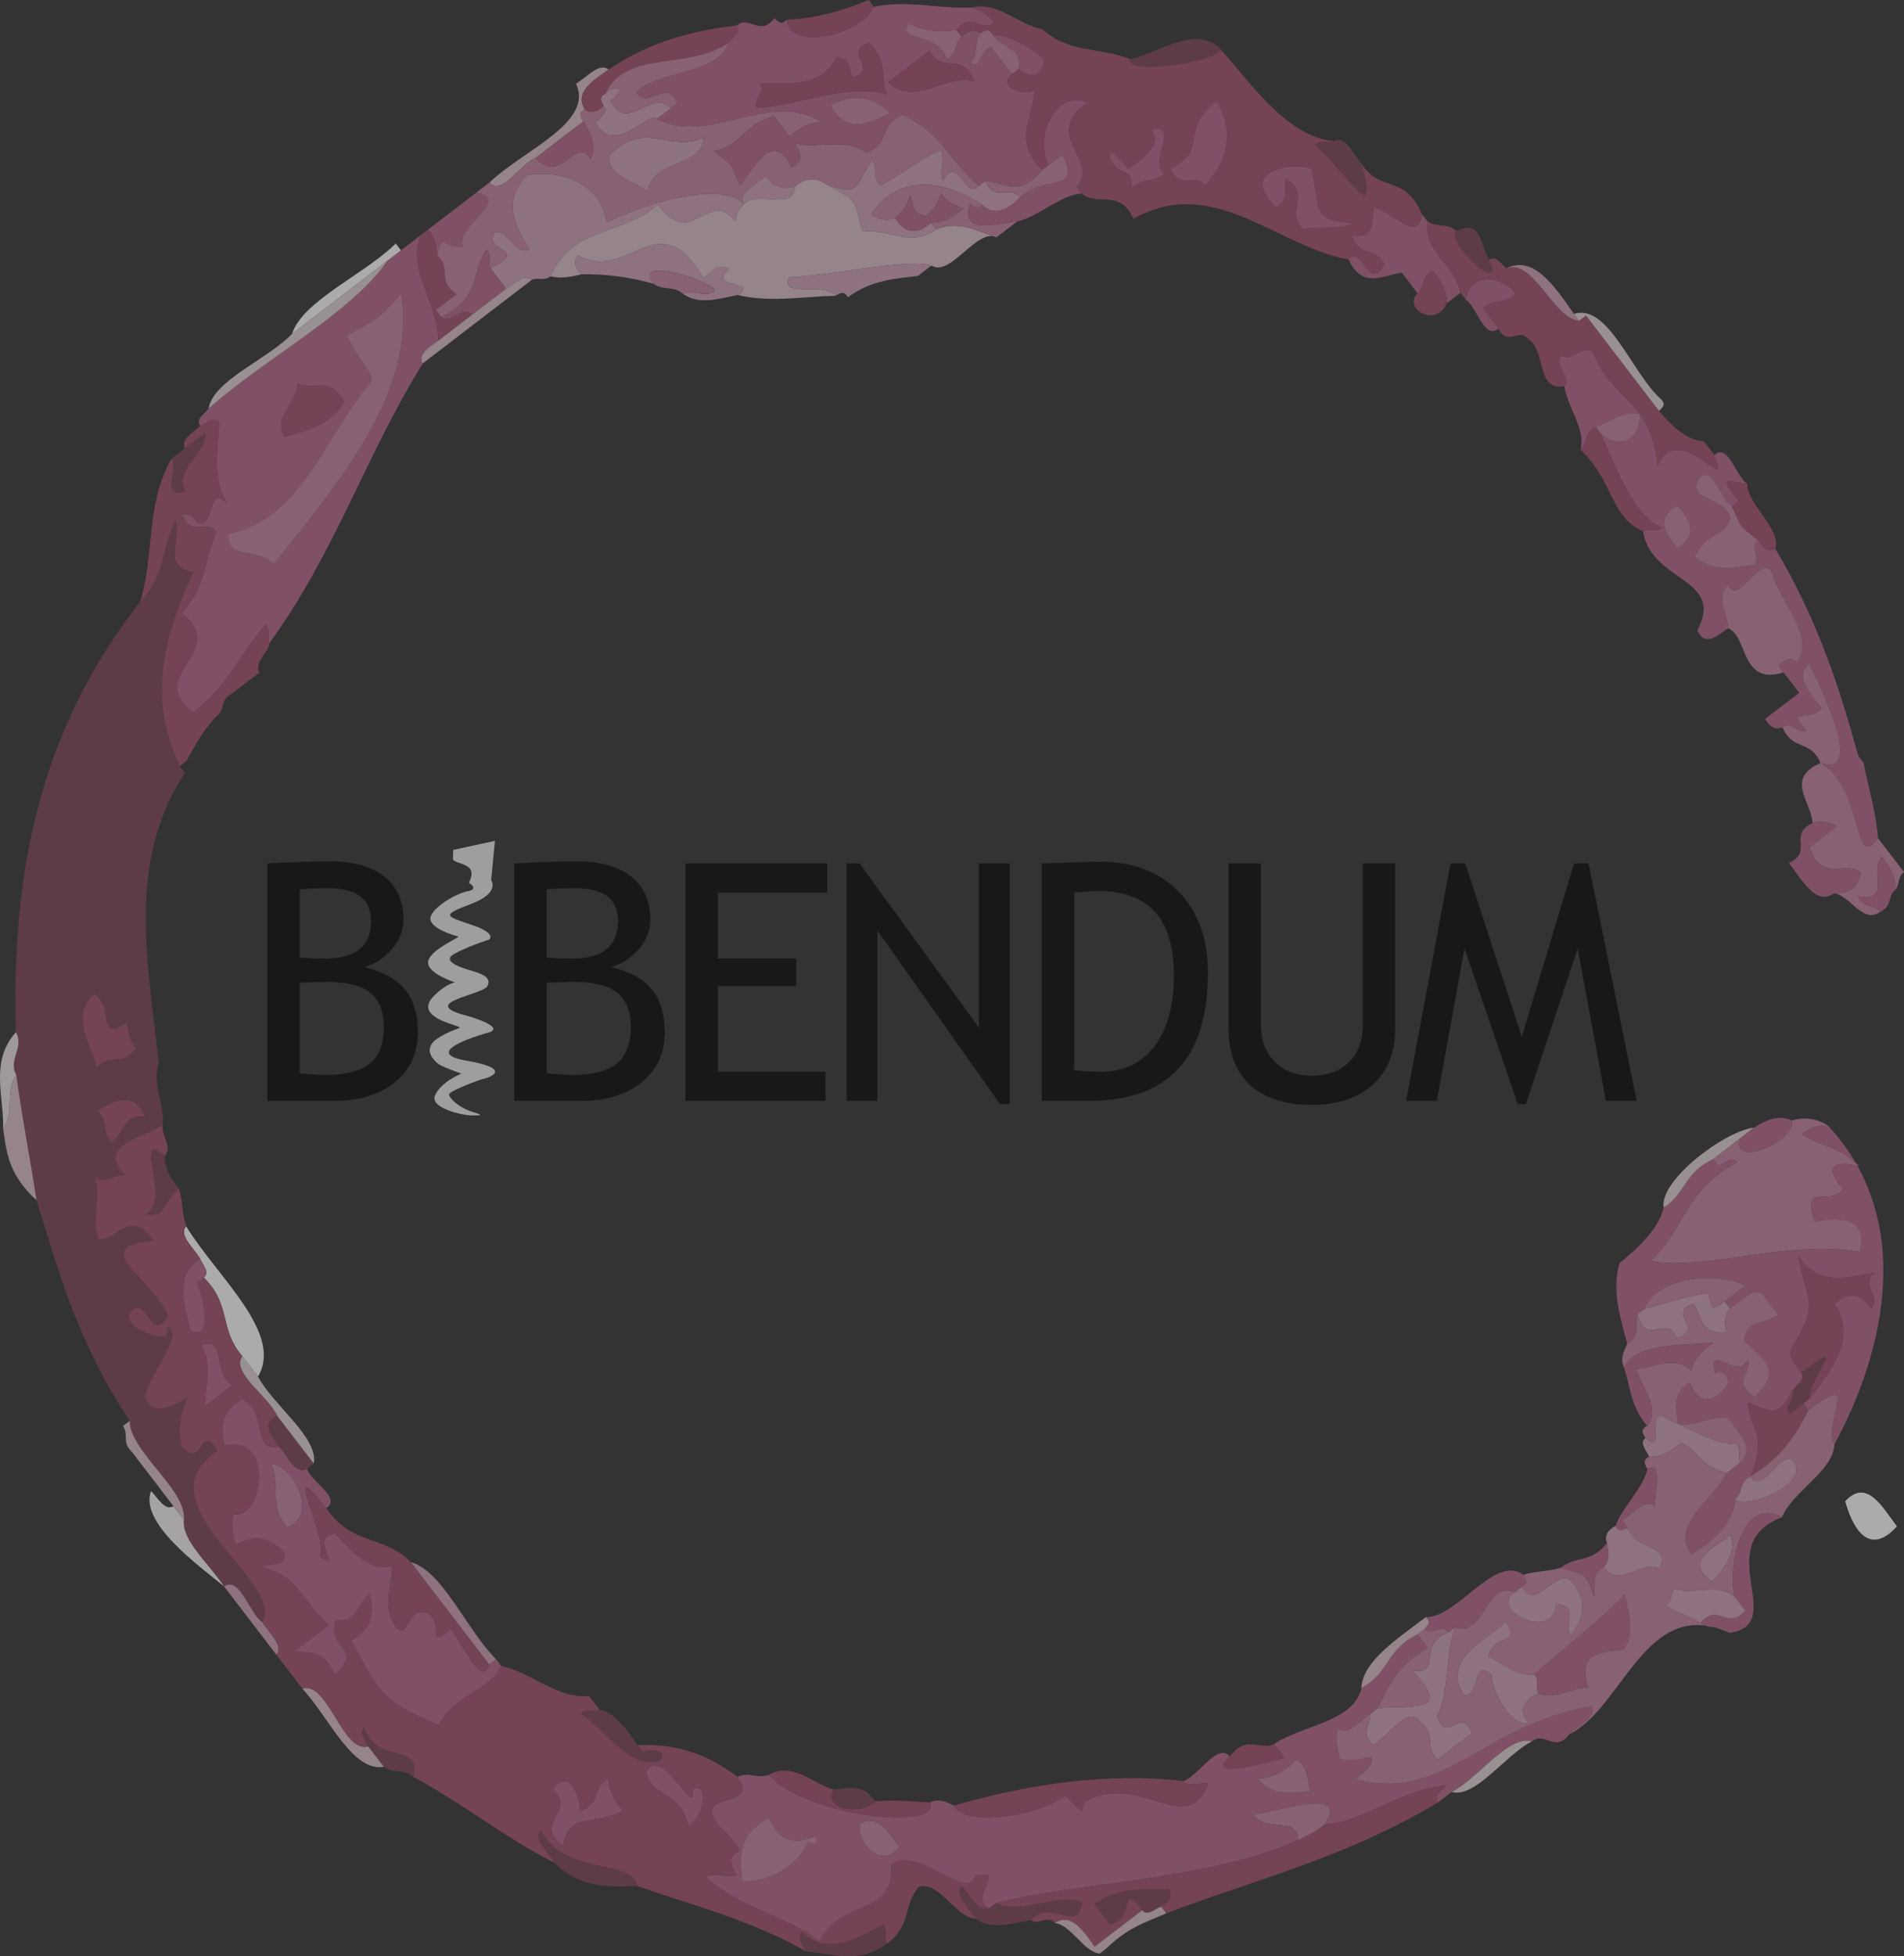 <?xml version="1.0" encoding="UTF-8"?><svg id="Livello_2" xmlns="http://www.w3.org/2000/svg" viewBox="0 0 1055.72 1084.21"><rect x="0" y="0" width="1055.72" height="1084.21" fill="#333333" stroke="none"/><defs><style>.cls-1{fill:#9c9e9f;}.cls-2{fill:#1a171b;}.cls-3{opacity:.6;}.cls-4{fill:#f2eeee;}.cls-4,.cls-5,.cls-6,.cls-7,.cls-8,.cls-9,.cls-10,.cls-11,.cls-12,.cls-13{fill-rule:evenodd;}.cls-5{fill:#7c4355;}.cls-6{fill:#decfd2;}.cls-7{fill:#cd9db2;}.cls-8{fill:#d7bbc4;}.cls-9{fill:#b46588;}.cls-10{fill:#a14e6e;}.cls-11{fill:#c2819e;}.cls-12{fill:#e9dee1;}.cls-13{fill:#fbfbfb;}</style></defs><g id="Livello_1-2"><g><path class="cls-2" d="M166.2,544.62h0v50.21c6.16,.6,10.9,.9,14.19,.9,11.27,0,19.48-2.11,24.66-6.33,5.17-4.22,7.77-10.95,7.77-20.17,0-8.57-2.47-14.88-7.41-18.96-4.95-4.06-13.19-6.1-24.75-6.1l-14.45,.45Zm0-51.74h0v37.81c3.76,.37,8.45,.55,14.01,.55,17.01,0,25.52-6.93,25.52-20.76,0-12.15-7.82-18.23-23.45-18.23-5.99,0-11.35,.21-16.07,.62m19.58,117.22h-37.55v-131.59c15.99-.77,27.53-1.17,34.59-1.17,13,0,23.05,2.79,30.19,8.39,7.12,5.6,10.68,13.62,10.68,24.03,0,6.1-2.26,11.68-6.82,16.71-4.55,5.03-9.58,8.18-15.09,9.43,10.41,2.51,18.01,6.67,22.77,12.47,4.77,5.8,7.14,13.71,7.14,23.71,0,11.57-4.24,20.79-12.71,27.67-8.47,6.9-19.54,10.33-33.19,10.33"/><path class="cls-2" d="M303.12,544.62h0v50.21c6.16,.6,10.9,.9,14.18,.9,11.27,0,19.48-2.11,24.67-6.33,5.17-4.22,7.77-10.95,7.77-20.17,0-8.57-2.47-14.88-7.41-18.96-4.95-4.06-13.19-6.1-24.75-6.1l-14.46,.45Zm0-51.74h0v37.81c3.76,.37,8.44,.55,14.01,.55,17.01,0,25.51-6.93,25.51-20.76,0-12.15-7.82-18.23-23.45-18.23-5.99,0-11.34,.21-16.07,.62m19.57,117.22h-37.55v-131.59c15.99-.77,27.53-1.17,34.59-1.17,13,0,23.06,2.79,30.19,8.39,7.12,5.6,10.68,13.62,10.68,24.03,0,6.1-2.26,11.68-6.82,16.71-4.55,5.03-9.58,8.18-15.1,9.43,10.41,2.51,18.01,6.67,22.77,12.47,4.77,5.8,7.14,13.71,7.14,23.71,0,11.57-4.23,20.79-12.7,27.67-8.48,6.9-19.54,10.33-33.2,10.33"/><polygon class="cls-2" points="398.04 494.67 398.04 531.24 441.51 531.24 441.51 546.51 398.04 546.51 398.04 593.94 457.68 593.94 457.68 610.11 380.06 610.11 380.06 478.51 458.66 478.51 458.66 494.67 398.04 494.67"/><polygon class="cls-2" points="554.48 611.9 486.49 515.69 486.49 610.1 469.41 610.1 469.41 478.51 476.6 478.51 542.8 569.5 542.8 478.51 559.88 478.51 559.88 611.9 554.48 611.9"/><path class="cls-2" d="M595.59,494.67h0v98.37c4,.6,8.96,.9,14.9,.9,12.57,0,22.46-4.72,29.64-14.15,7.17-9.44,10.78-22.53,10.78-39.31,0-31.14-13.99-46.72-41.95-46.72-1.68,0-6.15,.31-13.38,.9m8.52,115.43h-26.5v-131.59c16.89-.6,27.7-.9,32.44-.9,18.37,0,32.93,5.59,43.65,16.75,10.71,11.17,16.07,26.04,16.07,44.6,0,47.43-21.88,71.14-65.66,71.14"/><path class="cls-2" d="M681.23,478.51h17.98v90.09c0,8.03,2.55,14.64,7.63,19.81,5.08,5.19,11.84,7.76,20.22,7.76,8.85,0,15.83-2.51,20.92-7.54,5.09-5.04,7.64-11.85,7.64-20.47v-89.66h17.96v91.54c0,13.28-4.15,23.67-12.45,31.12-8.3,7.45-19.61,11.19-33.9,11.19s-26.09-3.66-34.05-10.97c-7.96-7.3-11.96-17.8-11.96-31.43v-91.46Z"/><polygon class="cls-2" points="890.42 610.1 874.79 525.58 846.05 611.9 841.55 611.9 812.01 525.58 796.74 610.1 779.67 610.1 804.27 478.51 812.46 478.51 843.8 574.53 872.73 478.51 880.81 478.51 907.49 610.1 890.42 610.1"/><path class="cls-1" d="M274.42,466.01l-2.08,21.78s5.27,6.98-11.12,13.17c-16.36,6.2-14.66,6.62,.08,11.52,14.74,4.89,9.84,8.24,9.84,8.24,0,0-12.93,4.13-19.79,8.26-6.84,4.12,6.12,7.76,10.33,9.06,4.19,1.33,11.29,3.22,8.64,8.37-2.68,5.15-40.34,9.39-10.31,16.82,21.84,6.8,10.73,9.03,10.73,9.03,0,0-39.78,10.79-12.06,15.57,27.71,4.78,10.82,9.89,9.62,10-1.19,.11-19.55,6.79-19.31,8.79,.22,1.98,5.25,7.26,13.25,9.66,7.95,2.37,1.82,1.84-1.42,1.87-3.24,.02-23.12-3.8-19.51-11.36,3.62-7.54,14.52-11.78,14.52-11.78,0,0-9.7-3.36-12.34-5.12-2.63-1.75-10.31-8.79-.03-14.97,10.27-6.19,14.91-4.62,8.19-6.83-6.74-2.24-21.06-6.89-10.37-16.84,6.2-6.08,10.99-6.82,10.99-6.82,0,0-16.8-5.29-14.74-12.13,2.09-6.8,18.45-12.99,16.39-13.38-2.07-.38-15.09-4.27-15.3-9.73-.18-5.46,13.87-14.02,20.65-15.25,6.77-1.23,.69-4.68,.69-4.68,0,0,3.41-5.78-.14-8.61-3.57-2.82-9.19-2.56-8.67-5.19l.17-4.44,23.11-5.03Z"/></g><g class="cls-3"><path class="cls-7" d="M334.76,58.6c-1.54-2.47-2.86-4.9,.89-6.68,5.77-5.75,12.6-2.9,2.89,3.78,8.8,19.01,23.63-7.58,33.36,4.42-2.51,1.94-5.04,3.86-7.56,5.8-4.79-4.93-22.45,20.98-34.23,2.25,2.28-3.09,7.37-5.81,4.67-9.56Z"/><path class="cls-5" d="M95.03,254.24c2.52-1.92,5.04-3.86,7.55-5.79,3.79-2.89,7.56-5.78,11.34-8.67,1.04,11.44-18.15,20.21-11.09,32.46-14.41,5.16-3.38-13.4-7.8-18Z"/><path class="cls-10" d="M165.02,212.6c8.57,3.77,18.71-4.51,25.81,10.2-7.01,11.93-18.82,15.56-33.12,19.38-7.07-11.13,7.45-19.39,7.31-29.58Z"/><path class="cls-7" d="M337.9,86.16c19.7-20.58,34.03-.7,52.24-10.05-1,17.27-27.52,11.48-31.09,29.82-8.56-6.04-22.87-9.13-21.15-19.77Z"/><path class="cls-11" d="M493.74,62.69c-12.08,5.83-24.25,12.22-33.34-4.42,12.19-6.7,23.3-5.23,33.34,4.42Z"/><path class="cls-10" d="M52.38,550.65c7.65,6.66,5.07,11.98,7.79,18,2.9,3.59,6.87-.62,10.46-2.02,.32,4.57,.76,9.16,4.88,14.22-8.27,11.3-13.85,2.18-21.75,10.69-4.25-14.12-14.9-29.12-1.38-40.89Z"/><path class="cls-10" d="M53.99,615.35c9.76-5.43,19.57-11.13,26.68,3.52-12.61-1.56-9.81,6.86-18.88,14.47-5.66-6.41-1.48-11.51-7.79-17.99Z"/><path class="cls-9" d="M111.46,745.14c15.05-4.13,5.87,16.14,17.36,22.65-5.02,3.87-10.06,7.73-15.1,11.57-.39-11.36,4.69-21.99-2.27-34.22Z"/><path class="cls-11" d="M159.15,846.48c-10.71-12.74-3.12-23.03-8.93-35.12,11.62-.42,27.25,28.27,8.93,35.12Z"/><path class="cls-11" d="M929.93,279.97c8.65,9.06,11.07,17.31,.25,23.79-8.64-9.06-11.06-17.3-.25-23.79Z"/><path class="cls-9" d="M306.23,991.54c10.57-13.5,15.88,7.36,15.33,12.21,13.08-5.04,5.71-12.82,16-18.23-.36,5.59,2.48,11.65,7.79,17.99-18.74,9.29-29.51,.2-33.12,19.38-17.78-12.53,8.47-19.23-6.01-31.35Z"/><path class="cls-11" d="M498.8,1023.84c-11.05,12.67-23.71-2.88-22.03-13.1,8.7-5.77,15.39,3.29,22.03,13.1Z"/><path class="cls-11" d="M911.63,725.55c7.09-18.34,41.16-21.08,56.01-12.96-3.78,2.92-7.54,5.81-11.32,8.7-9.54,7.56-6.75,.72-9.57-4.67-11.55,1.8-23.35,5.44-35.13,8.92Z"/><path class="cls-7" d="M907.85,728.45c1.28-.97,2.53-1.94,3.78-2.9,11.78-3.48,23.58-7.12,35.13-8.92,2.82,5.39,.02,12.23,9.57,4.67,.95,1.24,1.91,2.5,2.9,3.77-3.63,4.03-2.66,8.69-1.79,13.34-13.11,1.06-12.81-4.83-18.24-15.99-15.78,4.7,6.49,14.43-9.31,19.12-6.09-13.81-16.54,5.38-22.03-13.1Z"/><path class="cls-10" d="M681.97,973.42c9.56-12.45,16.21-2.98,24.68-6.9,1.92,2.51,3.85,5.02,5.76,7.54-8.22,2.69-46.11,12.81-30.44-.64Z"/><path class="cls-5" d="M633.35,1058.64c-.98-1.26-1.94-2.53-2.9-3.79-8.37-9.03-2.52,10.14-15.11,11.57-2.89-3.79-5.78-7.55-8.68-11.33,14.9-9.86,28.19-7.71,41.81-8.04,1.41,3.56,.19,6.81-4.67,9.54-3.57,1.41-7.54,5.61-10.44,2.03Z"/><path class="cls-11" d="M697.3,985.63c6.81-.16,13.97-2.75,21.77-10.68,7.66,6.66,5.09,11.98,7.81,18.02-10.21,.1-20.84,3.57-29.58-7.34Z"/><path class="cls-7" d="M763.51,946.91c9.31-1.74,18.03,.65,27.6-3.13,5.06-5.01-3.52-11.79-7.79-18.01,16.54,2.49,1.91-14.13,19.75-21.15,1.27-.96,2.52-1.93,3.77-2.88-5.81,16.19-2.7,33.59-9.94,49.57,4.69,15.81,14.45-6.48,19.11,9.32-6.27,4.83-12.58,9.66-18.88,14.49-8.51-7.93,.62-13.49-10.67-21.8-6.87-7.98-17.25,10.69-25.57,13.61-6.81-6.57-.65-11.41-1.13-17.13,1.28-.98,2.52-1.93,3.76-2.89Z"/><path class="cls-5" d="M998.6,760.83c29.07-22.17,3.61,2.97,4.88,14.21-1.24,.98-2.48,1.94-3.77,2.91-2.5,1.91-5.01,3.84-7.54,5.77-3.78-5.04,3.97-8.52,1.78-13.34,2.29-3.09,7.38-5.82,4.66-9.56Z"/><path class="cls-11" d="M734.7,1010.95c-1.29,.97-2.53,1.94-3.81,2.9-3.78,2.88-7.55,5.78-11.32,8.67,2.35-17.49-16.47-5.76-24.92-16.87,10.69-.73,54.36-16.28,40.05,5.29Z"/><path class="cls-7" d="M949.34,876.49c-16.14-11.2,.29-18.06,10.2-25.81,3.12,9.47-2.36,17.79-10.2,25.81Z"/><path class="cls-13" d="M103.19,679.56c17.39,28.32,54.15,59.22,39.87,83.34-2.9-3.77-5.81-7.54-8.7-11.32-13.2-15.34-5.69-27.93-21.36-43.57,3.57-2.94-.62-6.86-2.03-10.45-3.68-6.14-12.01-12.92-7.78-18Z"/><path class="cls-8" d="M271.43,101.11c18.66-17.89,58.03-33.04,47.97-54.73,6.17-3.69,12.94-12.04,18.02-7.8-9.81,6.61-18.88,13.33-13.1,22.03-3.76,1.75-2.44,4.2-.88,6.66-8.81,6.75-17.63,13.5-26.46,20.25-8.3,2.92-18.69,21.56-25.55,13.59Z"/><path class="cls-10" d="M324.32,60.62c-5.78-8.7,3.29-15.41,13.1-22.03,24.84-16.74,48.12-21.6,71.12-24.53,2.72,3.76-2.37,6.48-4.66,9.58-21.35,15.45-56.94,3.57-68.23,28.28-3.75,1.78-2.43,4.21-.89,6.68-3.92,3.98-7.35,4.31-10.44,2.02Z"/><path class="cls-11" d="M335.65,51.92c11.29-24.72,46.88-12.84,68.23-28.28-4.76,17.47-35.75,14.63-51.1,27.16,6.47,10.81,16.93-8.25,22.9,6.43-1.27,.98-2.52,1.93-3.78,2.89-9.73-12-24.56,14.6-33.36-4.42,9.71-6.67,2.89-9.53-2.89-3.78Z"/><path class="cls-9" d="M222.32,138.73c3.79-2.89,7.56-5.79,11.34-8.67-9.04,18.02,10.32,39.82,9.17,58.91-5.61,3.78-11.18,7.56-8.43,12.45-31.78,51.23-48.38,104.47-85.04,155.04-1.61-3.6,.92-6.66-2-10.44-14.37,16.19-20.12,33.54-40.43,48.94-27.36-21.72,21.1-33.41-6.27-55.13,13.99-13.99,12.05-30.08,19.52-44.94-5.8-7.46-13.98,3.09-19.13-9.32,3.77-2.71,6.48,2.38,9.58,4.66,9.79-1.76,3.94-20.98,15.1-11.57-7.91-13.87-5.07-25.89-4.27-44.68-2.92-3.59-6.86,.61-10.44,2-2.72-3.74,2.37-6.46,4.66-9.55,30.85-27.59,79.35-52.85,99.09-81.91,2.53-1.94,5.03-3.85,7.54-5.79Zm.27,23.8c-12.92,14.27-13.08,14.38-30.23,23.13,5.7,13.92,14.27,19.58,13.59,25.56-26.5,31.13-38.46,76.22-79.1,84.56-1.98,14.7,16.25,7.47,24.93,16.88,38.54-48.07,78.77-95.91,70.81-150.13Zm-64.87,79.65c14.29-3.83,26.11-7.45,33.12-19.38-7.1-14.71-17.24-6.43-25.81-10.2,.14,10.19-14.37,18.45-7.31,29.58Z"/><path class="cls-9" d="M237.43,127.16c8.81-6.75,17.64-13.5,26.46-20.24,20.63,3.12-11.39,18.42-7.32,29.57-9.31,2.64-11.26-9.28-14.23,4.91-.33-4.57-.76-9.15-4.91-14.23Z"/><path class="cls-10" d="M242.83,188.97c1.15-19.09-18.21-40.88-9.17-58.91,1.27-.98,2.52-1.93,3.77-2.9,4.15,5.08,4.58,9.66,4.91,14.23,8.53,7.9-.6,13.5,10.69,21.77-3.77,2.89-7.56,5.79-11.33,8.68,.97,1.26,1.92,2.52,2.9,3.78,5.02,4.79,12.27-7.31,17.1-1.13-6.28,4.83-12.56,9.66-18.87,14.48Z"/><path class="cls-11" d="M263.89,106.91c2.5-1.94,5.04-3.87,7.54-5.8,6.86,7.97,17.25-10.66,25.55-13.59,14.38,15.81,21.76-13.19,30.47,.64,3.17-6.36,.85-13.46-4.02-20.89-1.56-2.46-2.87-4.91,.88-6.66,3.09,2.3,6.52,1.97,10.44-2.02,2.7,3.75-2.39,6.46-4.67,9.56,11.79,18.73,29.44-7.17,34.23-2.25,28.55,15.08,63.32-16.81,91.41,1.92-5.62-.36-11.65,2.47-18.02,7.8-2.89-3.79-5.78-7.56-8.67-11.34-18.6,6.24-18.12,16.94-33.11,19.36,11.55,9.61,8.2,5.24,14.45,18.89,6.53-6.96,18.03-32.34,28.46-9.8,7.49-3.53,4.88-8.41,1.76-13.34,13.13,3.52,27.63-3.63,40.04,5.29,13.65-6.12,6.11-15.03,19.76-21.13,21.99,10.42,24.24,23.2,42.3,39.53-7.92,8.43-11.1-18.81-20.01-2.66-2.49-5.98,2.1-11.02-1.15-17.12-5.61,1.55-18.2,10.92-33.1,19.39-5.74-5.29-1.41-9.25-4.91-14.23-9.78,15.94-7.35,20.37-25.56,13.59-5.17-3.56-10.77-3.99-17.1,1.12-5.91,1.91-11.47,1.11-16.25-5.54-5.74,4.9-15.78,9.22-12.21,15.36-12.09-12.2-50.02-2.32-76.04,10.29-4.01-23.47-26.72-29.05-44.04-26.19-12.31,11.95-8.95,25.97,1.38,40.9-7.41,4.78-12.11-11.01-19.13-9.32-7.8,11.34,20.54,8.59-2.66,20.01-1.61-3.6,.92-6.66-2.01-10.45-8.99,12.39-2.51,26.82-25.3,37.37-.98-1.26-1.93-2.52-2.9-3.78,3.77-2.88,7.56-5.79,11.33-8.68-11.3-8.27-2.17-13.87-10.69-21.77,2.97-14.18,4.92-2.27,14.23-4.91-4.08-11.15,27.94-26.45,7.32-29.57Zm95.16-.98c3.57-18.34,30.1-12.55,31.09-29.82-18.21,9.35-32.54-10.53-52.24,10.05-1.72,10.64,12.59,13.73,21.15,19.77Z"/><path class="cls-11" d="M151.78,312.66c-8.68-9.4-26.91-2.18-24.93-16.88,40.64-8.35,52.6-53.43,79.1-84.56,.69-5.98-7.89-11.64-13.59-25.56,17.15-8.75,17.31-8.87,30.23-23.13,7.96,54.22-32.27,102.06-70.81,150.13Z"/><path class="cls-10" d="M111.03,235.98c3.58-1.39,7.52-5.59,10.44-2-.81,18.8-3.64,30.81,4.27,44.68-11.16-9.41-5.3,9.81-15.1,11.57-3.1-2.27-5.81-7.37-9.58-4.66,5.15,12.41,13.33,1.86,19.13,9.32-7.48,14.86-5.53,30.95-19.52,44.94,27.37,21.72-21.09,33.41,6.27,55.13,20.31-15.41,26.05-32.75,40.43-48.94,2.92,3.78,.39,6.84,2,10.44-.55,5.59-8.6,10.17-5.52,16.24-5.05,3.87-10.1,7.72-15.12,11.58-6.92,3.6-3.77,8.55-8.43,12.45-7.88,8.01-12.14,16.5-16.87,24.91-1.28,.97-2.52,1.93-3.79,2.91-18.59-38.67-8.15-73.5,7.47-107.62-17.92-2.32-6.2-18.05-9.81-28.46-7.49,14.85-5.55,30.94-19.53,44.93,7.99-26.09,2.94-53.91,17.27-79.17,4.42,4.6-6.61,23.17,7.8,18-7.05-12.25,12.14-21.02,11.09-32.46-3.78,2.89-7.55,5.78-11.34,8.67-2.77-4.9,4.45-8.46,8.45-12.47Z"/><path class="cls-9" d="M371.89,60.11c1.26-.96,2.52-1.92,3.78-2.89-5.97-14.68-16.43,4.38-22.9-6.43,15.36-12.52,46.35-9.68,51.1-27.16,2.29-3.09,7.38-5.81,4.66-9.58,7.55-5.69,12.7,6.64,20.9-4.01,1.97,2.14,3.97,4.04,6.66,.88,2.01,17.83,41.29,8.49,48.48-7.15,18.61-3.87,36.04,1.26,54.25,.4,4.32,1.51,8.62,3.11,12.43,8.43-7.53,5.7-12.67-6.62-20.88,4.02-9.27,1.69-18.17,.51-26.68-3.52-6.52,10.42,17.12,4.58,21.14,19.76,6.93-3.61,3.76-8.56,8.45-12.45,3.91-3.98,7.35-4.33,10.44-2.01-3.94,5.12-.86,11.2-5.55,16.24,5.94,4.34,3.69-5.2,11.32-8.69,3.87,5.04,7.72,10.07,11.6,15.1-8.94,7.51,8.76,13.1,12.45,8.44,.1,14.71-12.61,27.75,4.26,44.68-12.21,15.52-21.28,6.98-31.35,6.04-1.27,.95-2.51,1.92-3.76,2.89-18.05-16.34-20.31-29.12-42.3-39.53-13.65,6.1-6.11,15.01-19.76,21.13-12.4-8.92-26.9-1.77-40.04-5.29,3.12,4.93,5.73,9.81-1.76,13.34-10.42-22.54-21.93,2.84-28.46,9.8-6.25-13.65-2.9-9.28-14.45-18.89,14.99-2.43,14.52-13.12,33.11-19.36,2.88,3.77,5.77,7.55,8.67,11.34,6.37-5.33,12.4-8.16,18.02-7.8-28.08-18.73-62.85,13.16-91.41-1.92,2.53-1.94,5.05-3.86,7.56-5.8Zm49.35-13.82c3.77,5.03-3.97,8.52-1.78,13.35,23.88-.82,49.37-13.9,72.27-7.41-3.88-9.56,1.1-17.95-9.82-28.44-15.8,4.7,6.46,14.44-9.32,19.13-2.65-6.52-.34-9.84-8.69-11.34-8.34,17.48-27.15,14.35-42.67,14.72Zm39.16,11.98c9.09,16.64,21.26,10.25,33.34,4.42-10.04-9.65-21.15-11.12-33.34-4.42Zm79.77-13.2c-6.76-17.2-17.6-3.57-24.9-16.88-7.55,5.79-15.09,11.57-22.65,17.37,13.96,14.2,32.37-5.21,47.56-.49Z"/><path class="cls-7" d="M457.97,102.07c18.21,6.79,15.78,2.36,25.56-13.59,3.5,4.98-.83,8.94,4.91,14.23,14.89-8.47,27.49-17.84,33.1-19.39,3.25,6.1-1.34,11.14,1.15,17.12,8.91-16.15,12.09,11.09,20.01,2.66,1.25-.97,2.5-1.94,3.76-2.89,5.14,12.41,13.33,1.85,19.13,9.31-7.8,7.66-14.9,9.98-20.89,4.03-25.33-16.38-48.26-15.09-61.81,5.38,4.25,2.08,8.48,4.22,13.34,1.77,5.62,8.77,12.31,9.66,20.02,2.67,.95,1.25,1.91,2.51,2.89,3.77-14.97,10.44-27.03-.98-40.91,1.36-5.04-19.76-2.49-16.42-20.27-26.44Z"/><path class="cls-7" d="M271.92,148.69c23.2-11.42-5.14-8.67,2.66-20.01,7.02-1.7,11.72,14.1,19.13,9.32-10.33-14.93-13.68-28.96-1.38-40.9,17.32-2.85,40.04,2.73,44.04,26.19,26.02-12.61,63.95-22.49,76.04-10.29-3.57-6.14,6.47-10.46,12.21-15.36,4.78,6.65,10.34,7.45,16.25,5.54-1.63,17.95-28.48-5.47-33.11,19.37-14.96-18.53-24.45,16.36-42.93-9.08-20.94,17.47-47.39,11.93-59.54,39.64-3.78,2.92-6.86,.38-10.46,2-4.01-3.96-9.32,2.1-14.21,4.9-2.89-3.77-5.81-7.54-8.69-11.33Z"/><path class="cls-5" d="M77.75,333.4c13.98-13.98,12.04-30.08,19.53-44.93,3.61,10.41-8.11,26.13,9.81,28.46-15.62,34.12-26.06,68.95-7.47,107.62,.97,1.25,1.92,2.51,2.9,3.77-32.85,49.95-20.25,105.92-14.54,160.98-3.9,10.8,3.35,23.07,2.25,34.23-13.83,8.41-36.67,11.37-20.66,27.83-5.52-.92-12.06,5.66-17.11,1.11,4.75,11.95-2.61,22.27,2.25,34.24,10.32,1.72,16.44-17.7,30.46,.64-37.22,4.59-1.58,19.38,8.06,41.79-8.94,16.15-12.12-11.09-20.01-2.66-9.47,8.86,25.85,21.3,19.13,9.32,11.73,1.78-11.21,27.77-11.98,39.13,6.48,10.87,15.34,3.71,23.79-.23-4.31,8.5-5.5,17.38-3.52,26.69,12.63,14.08,9.87-14.28,20.01,2.63-44.37,29.34,38.37,72.74,24.75,94.92-7.25-4.96-12.44-25.68-21.14-19.76-8.27-12.41-23.8-25.78-22.27-36.89,1.68-16.76-30.16-37.93-30.06-54.89-28.24-42.21-39.34-82.16-51.68-122.24-3.48-23.1-8.11-46.33-11.19-69.38-4.79-8.54,4.56-15.23-.25-23.78-2.23-82.89,10.49-163.78,68.94-238.62Zm-23.99,258.14c7.91-8.5,13.48,.61,21.75-10.69-4.13-5.07-4.56-9.65-4.88-14.22-3.58,1.4-7.55,5.61-10.46,2.02-2.72-6.02-.14-11.33-7.79-18-13.53,11.77-2.88,26.77,1.38,40.89Zm8.02,41.81c9.07-7.61,6.27-16.04,18.88-14.47-7.1-14.65-16.92-8.95-26.68-3.52,6.31,6.48,2.13,11.59,7.79,17.99Z"/><path class="cls-10" d="M484.58,3.77c-7.19,15.64-46.47,24.98-48.48,7.15,14.78-.57,30-4.41,45.58-10.92,.96,1.25,1.92,2.51,2.9,3.77Z"/><path class="cls-11" d="M533.28,20.41c-4.69,3.89-1.52,8.84-8.45,12.45-4.02-15.19-27.66-9.34-21.14-19.76,8.51,4.04,17.41,5.21,26.68,3.52,.97,1.26,1.94,2.53,2.9,3.79Z"/><path class="cls-8" d="M305.28,153.12c12.15-27.71,38.6-22.17,59.54-39.64,18.48,25.44,27.97-9.44,42.93,9.08,4.63-24.83,31.49-1.42,33.11-19.37,6.34-5.11,11.93-4.68,17.1-1.12,17.77,10.02,15.22,6.68,20.27,26.44,13.88-2.34,25.94,9.08,40.91-1.36,12.01-5.21,22.5,.75,33.34,4.41-10.55-5.65-25.59,22.46-36,15.6-11.95-4.28-54.97,5.55-78.91,6.52-5.66,11.77,19.74,2.32,25.79,10.21-18.15,.47-36.71,3.88-54.24-.4,12.68-7.89-17.97-3.56-4.91-14.22-4.01-3.93-9.11,.47-14.23,4.89-25-43.01-40.94,2.88-69.59-12.61-2.3,3.08-1.98,6.52,2.01,10.43-5.86,1.6-11.66,2.53-17.11,1.14Z"/><path class="cls-7" d="M463.36,163.88c-6.05-7.89-31.45,1.56-25.79-10.21,23.94-.96,66.97-10.8,78.91-6.52-2.51,1.92-5.02,3.86-7.54,5.79-12.66,1.55-25.16,2.03-38.9,11.81-1.77-3.75-4.22-2.44-6.68-.88Z"/><path class="cls-7" d="M378.66,162.83c5.99-2.47,11.05,2.1,17.12-1.14,5.61-4-46.97-21.4-33.35-4.41-13.1-3.73-26.42-5.5-40.04-5.31-3.98-3.91-4.31-7.35-2.01-10.43,28.66,15.48,44.6-30.4,69.59,12.61,5.11-4.43,10.22-8.83,14.23-4.89-13.06,10.66,17.59,6.33,4.91,14.22-10.45,1.95-21.14,5.82-30.46-.64Z"/><path class="cls-10" d="M492.61,45.56c7.56-5.8,15.1-11.58,22.65-17.37,7.3,13.31,18.14-.33,24.9,16.88-15.19-4.72-33.6,14.69-47.56,.49Z"/><path class="cls-10" d="M533.28,20.41c-.96-1.26-1.94-2.53-2.9-3.79,8.21-10.64,13.36,1.69,20.88-4.02-3.81-5.33-8.12-6.93-12.43-8.43,14.05-3.67,25.87,9.7,39.12,11.97,15.16,13.79,32.62,9.94,48.71,16.63-2.46,10.09,59.67-.4,48.47-7.16,17.24,18.35,36.94,49.69,64.31,52.63-3.63,1.63-6.69-.9-10.45,2.02,17.93,15.5,35.95,47.57,25.78,10.2,10.24,16.65,24.14,5.74,33.62,28.2-2.21,16.94-16.95-2.15-26.69-3.54-1.41,8.64,1.27,17.04-12.23,15.36,5.05,13.06,12.82,5.71,18.23,16-8.92,16.15-12.1-11.09-20.01-2.66-39.76-7.24-75.12-47.55-119.18-22.57-7.91-17.13-19.53-6.38-28.7-13.99-.98-1.25-1.93-2.52-2.92-3.77,13.17-14.51-20.06-29.43,6.21-46.71-17.67-7.68-29.98,19.25-21.53,34.49-1.28,.96-2.52,1.94-3.79,2.89-16.87-16.93-4.16-29.97-4.26-44.68-3.7,4.66-21.39-.93-12.45-8.44,1.26-.96,2.53-1.93,3.76-2.89,8.15,6.22,12.02,3.48,14.22-4.91-9.06-8.35-18.58-13.3-28.7-13.98-1.74-3.75-4.19-2.43-6.65-.88-3.09-2.31-6.53-1.97-10.44,2.01Zm217.06,103.41c-24.44-1.82-17.82-7.92-23.12-30.23-11.98-4.19-40.58,1.35-19.75,21.16,8.25-4.57,3.56-10.84,5.52-16.24,14.84,11.01-1.14,17.94,9.81,28.45,9.28-1.71,18,.67,27.54-3.14Zm-122.95-19.68c6.49-6.33,11.6-2.13,18.01-7.81-8.76-7.21,9.14-27.67-6.92-24.67,5.79,8.68-3.29,15.4-13.11,22.02-3.76-5.5-11.88-13.81-9.54-4.66,7.54,10.57,12.11,2.78,11.56,15.12Zm21.78-10.7c5.15,12.41,13.34,1.85,19.12,9.32,12.39-14.19,16.5-29.49,6.19-46.7-21.51,17.04-3.39,26.2-25.32,37.38Z"/><path class="cls-11" d="M543.72,18.4c2.46-1.55,4.91-2.87,6.65,.88,7.63,9.07,16.06,6.27,14.48,18.88-1.24,.96-2.5,1.93-3.76,2.89-3.87-5.03-7.72-10.07-11.6-15.1-7.63,3.49-5.38,13.03-11.32,8.69,4.69-5.04,1.61-11.12,5.55-16.24Z"/><path class="cls-11" d="M546.46,100.21c10.07,.94,19.13,9.49,31.35-6.04,1.27-.95,2.51-1.93,3.79-2.89,2.5-1.93,5.01-3.87,7.55-5.79,10.5,22.13-8.49,10.56-23.55,24.03-5.8-7.46-13.99,3.09-19.13-9.31Z"/><path class="cls-11" d="M362.43,157.29c-13.62-17,38.96,.41,33.35,4.41-6.07,3.23-11.13-1.33-17.12,1.14-5.04-4.7-11.11-1.6-16.23-5.54Z"/><path class="cls-9" d="M550.38,19.28c10.12,.67,19.64,5.62,28.7,13.98-2.21,8.39-6.08,11.13-14.22,4.91,1.59-12.61-6.85-9.81-14.48-18.88Z"/><path class="cls-5" d="M675.14,25.62c11.2,6.76-50.93,17.24-48.47,7.16,16.32-3.61,34.05-17.96,48.47-7.16Z"/><path class="cls-9" d="M722.8,126.96c-10.94-10.5,5.04-17.43-9.81-28.45-1.96,5.4,2.74,11.67-5.52,16.24-20.83-19.81,7.77-25.35,19.75-21.16,5.3,22.31-1.32,28.41,23.12,30.23-9.54,3.8-18.26,1.42-27.54,3.14Z"/><path class="cls-11" d="M496.23,120.7c-4.86,2.46-9.09,.32-13.34-1.77,13.55-20.46,36.48-21.75,61.81-5.38-2.69,3.15-4.69,1.25-6.67-.89-6.68,19.44,18.71,9.98,25.78,10.21-3.77,2.89-7.54,5.78-11.33,8.67-10.83-3.66-21.32-9.62-33.34-4.41-.98-1.26-1.94-2.52-2.89-3.77,5.61,.35,11.62-2.49,17.98-7.8-4.32-1.51-8.64-3.12-12.44-8.44-1.5,4.33-3.11,8.64-8.45,12.45-8.32-1.48-6.02-4.81-8.68-11.32-1.51,4.32-3.12,8.63-8.44,12.45Z"/><path class="cls-9" d="M496.23,120.7c5.32-3.82,6.93-8.12,8.44-12.45,2.66,6.52,.36,9.84,8.68,11.32,5.34-3.81,6.94-8.12,8.45-12.45,3.81,5.32,8.13,6.92,12.44,8.44-6.36,5.31-12.37,8.15-17.98,7.8-7.71,6.99-14.4,6.1-20.02-2.67Z"/><path class="cls-9" d="M563.81,122.88c-7.08-.23-32.47,9.23-25.78-10.21,1.99,2.13,3.98,4.04,6.67,.89,5.99,5.94,13.09,3.63,20.89-4.03,15.07-13.47,34.05-1.9,23.55-24.03-2.54,1.92-5.04,3.86-7.55,5.79-8.45-15.24,3.86-42.17,21.53-34.49-26.27,17.28,6.96,32.2-6.21,46.71,.99,1.25,1.94,2.52,2.92,3.77-11.39,.54-24.34,12.92-36.02,15.6Z"/><path class="cls-9" d="M615.83,89.03c-2.34-9.14,5.78-.84,9.54,4.66,9.82-6.62,18.9-13.34,13.11-22.02,16.06-3-1.84,17.46,6.92,24.67-6.41,5.67-11.52,1.48-18.01,7.81,.55-12.34-4.02-4.55-11.56-15.12Z"/><path class="cls-9" d="M674.49,56.07c10.3,17.21,6.2,32.51-6.19,46.7-5.79-7.47-13.98,3.09-19.12-9.32,21.92-11.18,3.81-20.34,25.32-37.38Z"/><path class="cls-12" d="M1.74,625.4c.46-18.05-7.44-37.2,7.08-53.37,4.81,8.55-4.55,15.24,.25,23.78-6.81,9.28-.49,20.31-7.32,29.59Z"/><path class="cls-5" d="M99.15,658.67c-9.08,7.62-6.27,16.03-18.88,14.46,15.74-6.64-7.39-48.05,11.1-32.47-.36,5.62,2.46,11.65,7.79,18.02Z"/><path class="cls-10" d="M91.37,640.65c-18.49-15.58,4.64,25.83-11.1,32.47,12.61,1.57,9.8-6.84,18.88-14.46,2.32,7.08,1.7,13.8,4.04,20.89-4.23,5.08,4.1,11.87,7.78,18-12.87,8.43-10.14,21.48-5.29,40.02,12.73,5.79,6.89-19.14,3.53-26.68,1.26-.97,2.51-1.94,3.79-2.89,15.67,15.64,8.15,28.22,21.36,43.57-6.37,9.32,14.76,22.32,19.38,33.12-9.4,4.37-3.06,10.89,1.14,17.1-15.41,3.09-6.32-18.55-20.27-26.44-13.24,7.28-11.83,16.52-10.19,25.79,28.28-6.99,21.43,41.35,5.12,38.02-1.38,5.47-.46,11.26,1.15,17.11,11.88-7.33,18.79-3.22,26.69,3.53,2.37,8.84-6.47,5.82-11.33,8.7,20.28,5.49,20.84,18.46,36.48,31.96-6.29,4.82-12.59,9.65-18.89,14.48,7.74,1.3,16.01-1.41,22.02,13.09,16.8-14.96-5.11-14.01,.65-30.45,12.62,1.56,9.81-6.86,18.88-14.46,1.62,9.25,3.02,18.48-10.2,25.77,17.31,34.4,20.59,34.23,48.07,47.1,9.95-17.95,28.73-19.31,34.88-32.68,16.53,3.37,31.48,18.5,48.69,16.62,.99,1.24,1.94,2.5,2.9,3.77,.96,1.26,1.93,2.5,2.9,3.77-3.61,1.62-6.68-.9-10.48,2.02,14.58,9.75,27.51,31.61,44.07,26.21,4.27-5.4-4.78-6.93-9.57-4.69-.96-1.24-1.94-2.5-2.89-3.78,19.38-1.16,37.92,4.08,55.37,17.54,8.82,12-4.95,11.39-12.21,15.35-7.97,6.86,10.67,17.24,13.59,25.56-7.51,3.52-4.88,8.4-1.78,13.32-5.97,2.47-11.03-2.1-17.13,1.13,20.25,17.99,42.56,20.39,63.18,35.53,11.25-24.01,41.94-13.09,39.54-42.28,15.2-11.27,42.31,20.86,46.7,6.17,18.34-4.64-4.47,12.37,7.77,18.01-6.01,2.76-10.37-7.05-15.33-12.19-4.23,5.08,4.1,11.84,7.77,17.99-11.2-.68-19.87-20.75-31.57-17.75-8.76,10.13-4.13,22.07-17.76,31.58-1.64-3.63,.88-6.67-2.02-10.47-15.84,8.58-31.69,17.08-44.68,4.28-3.59,2.91,.6,6.87,2.01,10.45-30.53-17.26-62.26-25.26-93.64-36.19-3.69-15.71-39.94-5.18-53.6-30.84-4.22,5.12,4.11,11.85,7.79,18.01-26.51-13.25-52.08-33.72-78.52-47.74,5.59-19.28-21.48-6.6-26.93-27.33-3.58,2.93,.63,6.89,2,10.45-14.15,4.4-22.31-36.38-36.48-32-4.81-6.27-9.65-12.57-14.48-18.86,4.25-5.1-4.11-11.87-7.79-18.02,13.62-22.19-69.12-65.59-24.75-94.92-10.14-16.9-7.39,11.45-20.01-2.63-1.98-9.32-.79-18.2,3.52-26.69-8.45,3.94-17.31,11.1-23.79,.23,.77-11.36,23.71-37.36,11.98-39.13,6.71,11.98-28.6-.46-19.13-9.32,7.89-8.43,11.07,18.8,20.01,2.66-9.63-22.41-45.27-37.2-8.06-41.79-14.02-18.34-20.13,1.08-30.46-.64-4.86-11.96,2.5-22.29-2.25-34.24,5.05,4.55,11.59-2.04,17.11-1.11-16-16.46,6.83-19.42,20.66-27.83-.92,5.54,5.67,12.07,1.13,17.11Zm267.09,340.84c2.25,15.78,17.98,8.79,23.17,30.21,8.74-3.86,11.52-24.98,2.64-20,1.73,17.79-16.82-24.42-25.81-10.21Zm-244.73-202.13c5.03-3.84,10.07-7.7,15.1-11.57-11.49-6.51-2.31-26.77-17.36-22.65,6.96,12.23,1.87,22.87,2.27,34.22Zm198.52,243.52c3.61-19.18,14.38-10.1,33.12-19.38-5.31-6.34-8.16-12.4-7.79-17.99-10.29,5.42-2.93,13.2-16,18.23,.55-4.86-4.76-25.71-15.33-12.21,14.48,12.12-11.77,18.82,6.01,31.35Z"/><path class="cls-9" d="M277.93,923.34c-6.15,13.37-24.93,14.73-34.88,32.68-27.47-12.87-30.76-12.7-48.07-47.1,13.22-7.29,11.82-16.52,10.2-25.77-9.07,7.59-6.26,16.02-18.88,14.46-5.76,16.44,16.16,15.49-.65,30.45-6.01-14.5-14.28-11.79-22.02-13.09,6.3-4.83,12.6-9.66,18.89-14.48-15.64-13.5-16.2-26.47-36.48-31.96,4.86-2.88,13.7,.15,11.33-8.7-7.89-6.75-14.8-10.86-26.69-3.53-1.6-5.85-2.53-11.65-1.15-17.11,16.31,3.33,23.16-45.01-5.12-38.02-1.64-9.27-3.05-18.51,10.19-25.79,13.95,7.89,4.86,29.53,20.27,26.44,4.89,5.74,9.23,15.8,15.34,12.21,2.15,7.07,19.37,16.14,10.68,21.79-26.42-33.47,1.64,16.88-3.53,26.68,13.9,9.78-6.86-11.4,8.44-12.45,9.95,10.24,19.8,21.32,31.59,17.76,.16,11.33-6.03,21.82,2.27,34.22,7.12,7.13,5.89-13.21,17.98-7.79,8.73,6.41-1.48,20.22,12.47,8.44,8.72,12.81,17.23,32.09,21.14,19.8,1.25-.99,2.52-1.94,3.77-2.93,.96,1.28,1.93,2.55,2.9,3.82Zm-127.72-111.98c5.81,12.09-1.78,22.38,8.93,35.12,18.31-6.85,2.69-35.54-8.93-35.12Z"/><path class="cls-9" d="M384.27,991.7c8.88-4.98,6.1,16.14-2.64,20-5.19-21.42-20.92-14.43-23.17-30.21,8.99-14.21,27.54,28,25.81,10.21Z"/><path class="cls-9" d="M408.93,984.8c6.09-3.23,11.14,1.33,17.13-1.16,22.03,23.48,95.8,31.16,89.6,15.26,4.85-2.43,9.11-.29,13.35,1.78,5.43,11.02,41.91,7.51,61.79-5.39,15.16,15.09,4.72,5.7,13.35,1.78,29.55-13.47,54.43,21.13,65.59-8.28,.6-1.62-13.07,1.82-13.37-1.76,8.32-2.95,18.71-21.58,25.58-13.6-15.67,13.45,22.22,3.33,30.44,.64-1.91-2.52-3.85-5.03-5.76-7.54,13.9-10,44.4-12.22,48.2-30.95,16.15-9.17,13.28-20.87,31.1-29.81,1.94,2.51,3.86,5.03,5.79,7.53-21.27,12.01-24.17,28.48-28.23,33.62-1.25,.96-2.48,1.91-3.76,2.89-6.21,4.27-13.02,12.85-18,7.8-1.4,5.45-.45,11.23,1.12,17.1,5.49,1.41,11.25,.46,17.14-1.11,2.78,4.89-4.47,8.45-8.44,12.46,49.03,13.19,70.91-30.49,130.92-40.35,2.75,6.03-7.07,10.38-12.22,15.35-8.2,10.64-13.35-1.69-20.9,4.02-13.1-3.68-29.9,20.7-44.44,28.05-2.53,1.92-5.06,3.86-7.55,5.79-2.73-3.76,2.37-6.48,4.65-9.57-26.6,3.09-48.6,21.27-67.34,21.63,14.31-21.57-29.36-6.02-40.05-5.29,8.46,11.1,27.27-.62,24.92,16.87,3.77-2.89,7.54-5.79,11.32-8.67-46.28,28-134.03,28.72-178.48,40.84-1.28,.95-2.53,1.93-3.81,2.88-12.24-5.64,10.57-22.65-7.77-18.01-4.39,14.7-31.5-17.43-46.7-6.17,2.4,29.19-28.29,18.26-39.54,42.28-20.62-15.14-42.93-17.54-63.18-35.53,6.1-3.23,11.16,1.34,17.13-1.13-3.1-4.92-5.73-9.8,1.78-13.32-2.93-8.32-21.56-18.7-13.59-25.56,7.26-3.96,21.03-3.35,12.21-15.35Zm67.84,25.94c-1.67,10.22,10.98,25.78,22.03,13.1-6.64-9.81-13.34-18.88-22.03-13.1Zm-24.67,6.9c-9.54,3.72-18.78,5.12-25.81-10.21-18.4,10.02-15.68,22.81-14.86,35.37,14.24,.05,29.4-6.88,36.88-22.27,1.59,2.1,6.34,1.95,3.78-2.9Zm274.79-24.68c-2.72-6.03-.15-11.36-7.81-18.02-7.8,7.93-14.96,10.52-21.77,10.68,8.74,10.91,19.37,7.44,29.58,7.34Z"/><path class="cls-5" d="M307.58,1032.45c-3.68-6.16-12.01-12.89-7.79-18.01,13.66,25.66,49.91,15.13,53.6,30.84-15.88,.47-31.81,1.14-45.82-12.83Z"/><path class="cls-5" d="M204.14,967.84c-1.38-3.56-5.58-7.52-2-10.45,5.45,20.72,32.52,8.05,26.93,27.33-5.03-4.69-11.11-1.62-16.23-5.55-2.88-3.78-5.8-7.56-8.7-11.33Z"/><path class="cls-9" d="M747.71,143.84c7.91-8.43,11.09,18.81,20.01,2.66-5.42-10.29-13.18-2.93-18.23-16,13.49,1.68,10.82-6.73,12.23-15.36,9.73,1.39,24.47,20.48,26.69,3.54,.95,1.26,1.91,2.52,2.88,3.77-.68,19.96,14.21,21.78,18.47,39.79-2.51,1.94-5.04,3.86-7.54,5.79,.35-5.61-2.47-11.65-7.8-18.01-6.9,3.6-3.75,8.55-8.44,12.46-2.9-3.78-5.8-7.56-8.67-11.33-10.34,1.15-21.63,9.48-29.6-7.31Z"/><path class="cls-10" d="M785.97,162.48c4.69-3.91,1.54-8.85,8.44-12.46,5.34,6.36,8.15,12.39,7.8,18.01-5.87,13.95-24.47,3.17-16.24-5.55Z"/><path class="cls-5" d="M825.76,143.98c9.61,20.55-24.47-8.99-18.24-15.99,13.84-6.46,12.65,6.3,18.24,15.99Z"/><path class="cls-10" d="M809.75,162.23c-4.26-18.01-19.15-19.83-18.47-39.79,5.11,3.95,11.2,.86,16.23,5.55-6.22,7,27.85,36.54,18.24,15.99,3.76-2.69,6.49,2.39,9.57,4.67,15.4-5.21,25.74,27.86,40.28,29.09,1.25-.96,2.5-1.92,3.78-2.89,13.5,17.63,27.01,35.26,40.5,52.88,7.82,9.37,15.95,16.38,24.92,16.88,1.94,2.51,3.86,5.03,5.79,7.56,10.46,25.6-19.86-21.37-31.34,6.02-4.7-38.31-24.07-34.18-35.87-62.45-4.83-6.2-12.1,5.92-17.11,1.12-6.2,4.85,5.91,12.11,1.11,17.14-15.78,3.03-9.54-18.98-20.24-26.45-4.9-5.68-11.9,4.42-16.25-5.54-2.88-3.77-5.78-7.56-8.66-11.33,6.41-5.67,11.49-1.48,17.99-7.8-8.4-11.52-25.78-10.65-27.56,3.13-.96-1.25-1.93-2.51-2.9-3.77Z"/><path class="cls-7" d="M835.32,148.65c14.54-7.3,25.98,8.85,37.39,25.32,.94,1.27,1.92,2.52,2.88,3.77-14.54-1.23-24.88-34.29-40.28-29.09Z"/><path class="cls-9" d="M867.38,214c4.8-5.03-7.31-12.29-1.11-17.14,5.01,4.8,12.29-7.32,17.11-1.12,11.79,28.27,31.16,24.14,35.87,62.45,11.47-27.39,41.8,19.58,31.34-6.02,7.7-6.93,11.97,12.07,18.25,15.99-9.69-1.03-17.37-5.83-4.67,9.56-1.25,.98-2.53,1.93-3.78,2.9-6.24-3.9-10.54-22.9-18.23-16-7.89,13.45,14.05,9.86,17.38,22.67-4.14,11.13-12.61,6.7-19.79,21.14,10.1,9.22,21.82,6.19,33.37,4.42,3.36-4.08-3.23-9.48,1.75-13.35,2.73,4.86,5.99,6.09,9.55,4.66,23.34,39.29,35.64,77.13,45.91,114.7,.98,1.25,1.93,2.51,2.9,3.77,2.82,13.95,7.07,28.08,8.04,41.79-13.65,20.2-7.87-28.28-31.82-41.56,23.88,7.63,2.39-37.13-6.28-55.12-7.83,6.87-.81,15.72,6.89,24.68-6.38,8.7-20.21-1.51-8.42,12.45-4.83,2.21-8.31-5.56-13.33-1.77-3.6,1.42-6.85,.2-9.6-4.66,6.3-4.82,12.61-9.64,18.91-14.48-2.88-3.78-5.81-7.55-8.69-11.33-.97-1.26-1.92-2.51-2.9-3.77,3.94-3.98,7.36-4.32,10.45-2.01,10.29-14.48-9.52-32.94-13.83-49.35-6.34-11.82-18.31,18.73-24.67,6.91-6.96,7.01,.18,15.87,.25,23.79-6.22,4.19-12.72,10.54-17.11,1.13,15.66-29.27-25.66-26.46-30.07-54.89,3.6-1.63,6.65,.91,10.42-2-16.19-6.36-26.48-36.05-33.83-52,5.82,6,20.93,8.41,21.79-10.69-7.51-3.17-16.35,3.85-24.68,6.9-6.91,3.61-3.76,8.56-8.43,12.46,3.15-10.9-7.24-23.57-8.95-35.12Zm62.8,89.76c10.82-6.48,8.41-14.72-.25-23.79-10.81,6.49-8.39,14.73,.25,23.79Z"/><path class="cls-10" d="M271.26,922.45c-3.91,12.29-12.41-6.99-21.14-19.8-13.95,11.79-3.75-2.03-12.47-8.44-12.1-5.42-10.86,14.91-17.98,7.79-8.3-12.4-2.1-22.89-2.27-34.22-11.79,3.56-21.63-7.52-31.59-17.76-15.31,1.06,5.46,22.24-8.44,12.45,5.17-9.8-22.88-60.15,3.53-26.68,14.19,20.99,32,14.75,46.95,29.97,14.48,18.9,28.93,37.77,43.41,56.68Z"/><path class="cls-10" d="M876.32,249.11c4.67-3.91,1.52-8.85,8.43-12.46,.96,1.27,1.94,2.52,2.88,3.79,7.34,15.95,17.64,45.63,33.83,52-3.77,2.92-6.82,.37-10.42,2-18.69-8.51-16.08-27.39-34.72-45.32Z"/><path class="cls-11" d="M887.64,240.43c-.95-1.27-1.92-2.52-2.88-3.79,8.33-3.06,17.17-10.08,24.68-6.9-.87,19.1-15.98,16.69-21.79,10.69Z"/><path class="cls-11" d="M974.86,299.5c-4.98,3.87,1.61,9.27-1.75,13.35-11.55,1.78-23.27,4.8-33.37-4.42,7.18-14.45,15.64-10.01,19.79-21.14-3.33-12.81-25.27-9.22-17.38-22.67,7.69-6.91,12,12.1,18.23,16,6.28,13.66,2.95,9.28,14.48,18.89Z"/><path class="cls-10" d="M974.86,299.5c-11.53-9.61-8.2-5.23-14.48-18.89,1.26-.96,2.53-1.92,3.78-2.9-12.69-15.39-5.01-10.59,4.67-9.56-.12,11.3,19.02,25.15,15.57,36-3.56,1.43-6.82,.2-9.55-4.66Z"/><path class="cls-11" d="M958.23,348.2c-.06-7.92-7.21-16.78-.25-23.79,6.36,11.81,18.33-18.73,24.67-6.91,4.31,16.4,24.12,34.86,13.83,49.35-3.09-2.31-6.51-1.97-10.45,2.01,.98,1.26,1.94,2.52,2.9,3.77-24.11,7.55-19.57-20.04-30.7-24.43Z"/><path class="cls-11" d="M988.3,403.1c5.01-3.79,8.5,3.97,13.33,1.77-11.79-13.96,2.04-3.75,8.42-12.45-7.7-8.96-14.73-17.81-6.89-24.68,8.67,18,30.16,62.75,6.28,55.12,23.95,13.28,18.17,61.75,31.82,41.56,4.81,6.3,9.65,12.59,14.46,18.89-3.78,2.89-2.13,6.5-4.64,9.56,.35-5.62-2.51-11.65-7.82-18.01-7.1,8.45,5.93,24.87-13.1,22.02,3.61,6.93,8.55,3.79,12.46,8.44-10,7.04-16.86-9.42-25.81-10.21,8.95,.1,12.89-2.91,15.13-11.56-9.24-7.22-21.23,6.41-28.7-13.99,5.04-3.85,10.07-7.7,15.12-11.56-4.27-2.08-8.51-4.22-13.36-1.77-.25-11.36-15.64-24.71,4.45-33.37-6.11-13.65-15.04-6.11-21.14-19.76Z"/><path class="cls-9" d="M1042.63,505.32c-3.91-4.65-8.85-1.51-12.46-8.44,19.03,2.84,6-13.58,13.1-22.02,5.31,6.37,8.17,12.4,7.82,18.01-4.69,3.91-1.54,8.84-8.45,12.45Z"/><path class="cls-9" d="M1016.82,495.11c-9.97,6.98-17.19-6.9-24.9-16.87,13.78-6.09-.7-15.93,13.08-22.02,4.86-2.45,9.09-.31,13.36,1.77-5.05,3.86-10.08,7.71-15.12,11.56,7.47,20.4,19.46,6.77,28.7,13.99-2.24,8.65-6.17,11.67-15.13,11.56Z"/><path class="cls-10" d="M426.06,983.64c13.44-7.56,24.25,4.76,36.24,8.2-6.6,11.09,15.8,14.43,22.9,6.44,10.31-.88,20.35,.07,30.46,.62,6.2,15.9-67.57,8.23-89.6-15.26Z"/><path class="cls-10" d="M529.02,1000.68c43.53-12.71,86.12-18.18,127.37-13.66,.3,3.58,13.97,.15,13.37,1.76-11.16,29.42-36.04-5.19-65.59,8.28-8.63,3.92,1.81,13.31-13.35-1.78-19.88,12.9-56.36,16.41-61.79,5.39Z"/><path class="cls-10" d="M734.7,1010.95c18.74-.36,40.74-18.54,67.34-21.63-2.29,3.09-7.38,5.81-4.65,9.57-51.6,30.86-100.65,42.35-150.7,61.51-.95-1.27-1.94-2.54-2.9-3.8,4.86-2.74,6.08-5.98,4.67-9.54-13.62,.33-26.9-1.82-41.81,8.04,2.9,3.78,5.79,7.54,8.68,11.33,12.59-1.43,6.74-20.61,15.11-11.57,.97,1.26,1.92,2.53,2.9,3.79-8.82,6.74-17.64,13.5-26.45,20.23-6.64-9.78-13.34-18.85-22.03-13.09-3.87-4.94-9.25,1.62-13.34-1.76,11.57-12.37,26.11,8.34,28.44-9.8-15.1-5.46-32.67,7.54-47.56,.48,44.44-12.13,132.2-12.85,178.48-40.84,1.28-.96,2.52-1.94,3.81-2.9Z"/><path class="cls-11" d="M448.32,1020.54c-7.49,15.39-22.65,22.32-36.88,22.27-.83-12.56-3.54-25.35,14.86-35.37,7.02,15.33,16.27,13.92,25.81,10.21,2.56,4.85-2.19,5-3.78,2.9Z"/><path class="cls-11" d="M949.82,642.35c5.04-3.84,10.05-7.71,15.1-11.57-5.52,16.69,31.03,2.12,28.47-9.81,7.05-2.04,13.71-1.17,20,2.65-4.58,.33-9.15,.76-14.22,4.91,10.36,7.05,21.69,6.91,31.6,17.76-26.3-6-8.92,13.12-8.46,12.46-7.77,10.75-23.48-4.83-16,18.24,15.15-3.23,29.74-1.69,24.92,16.9-39.48-7.24-85.75,10.66-116.06,4.96,19.3-17.78,17.99-38.33,47.99-54.73-2.92-3.6-6.88,.63-10.45,2.03-.98-1.27-1.94-2.52-2.89-3.8Z"/><path class="cls-9" d="M949.82,642.35c.95,1.28,1.91,2.53,2.89,3.8,3.57-1.41,7.53-5.63,10.45-2.03-30,16.4-28.69,36.94-47.99,54.73,30.3,5.7,76.58-12.2,116.06-4.96,4.82-18.59-9.78-20.12-24.92-16.9-7.48-23.07,8.22-7.49,16-18.24-.46,.66-17.84-18.47,8.46-12.46-9.91-10.85-21.24-10.71-31.6-17.76,5.07-4.14,9.64-4.57,14.22-4.91,48.34,51.68,32.29,124.19,3.7,176.99-6.98-11.6,16.2-42.35-14.45-18.89-.98-1.27-1.92-2.51-2.92-3.77,1.29-.97,2.53-1.94,3.77-2.91,12.4-16.46,26.08-32.75,13.76-52.48,7.7-6.98,14.38-6.11,20.01,2.67,6.81-5.89-6.95-14.51,2.66-20.02-15.03,2.38-30.54,8.58-42.92-9.08,5.09,25.97,11.86,26.14-3.28,50.46-2.92,4.66,1.26,8.82,4.89,14.24,2.72,3.74-2.37,6.47-4.66,9.56-8.25,16.45-12.13,11.49-24.7,6.91,.61,16.35,11.34,15.87,1.4,40.9-6.92,3.62-3.77,8.57-8.44,12.46-1.16,11.17-8.62,21.49-24.44,30.7-11.75-17.38,12.57-30,19.51-44.91,2.53-1.94,5.06-3.85,7.58-5.79,7.83-6.88,.81-15.72-6.93-24.68-8.78-1.9-18.81,5.32-27.57,3.15-.95-8.05-3.52-16.31,6.44-22.91,5.25,11.54,11.92,12.43,20.02,2.65,4.01-4.58-1.97-10.42-5.81-7.55-4.62-18.35,12.38,4.46,18.02-7.8,2.9,7.19-9.44,12.34,4.01,20.91,14.16-14.57,7.43-19.02-6.03-31.35,1.76-12.58,9.16-7.69,18.87-14.45-2.87-3.79-5.76-7.56-8.65-11.33-5.11-4.24-11.88,4.1-18.02,7.79-.99-1.27-1.94-2.53-2.9-3.77,3.78-2.89,7.54-5.78,11.32-8.7-14.86-8.12-48.93-5.39-56.01,12.96-1.24,.95-2.5,1.93-3.78,2.9-1.97,5.38,2.75,11.68-5.54,16.25-4.27-15.29-8.63-30.57-4.27-44.71,12.03-9.73,21.75-19.74,24.44-30.69,12.8-8.5,10.88-18.93,27.33-26.94Z"/><path class="cls-10" d="M970.64,818.2c9.94-25.03-.79-24.55-1.4-40.9,12.57,4.59,16.45,9.54,24.7-6.91,2.2,4.82-5.55,8.3-1.78,13.34,2.53-1.93,5.04-3.86,7.54-5.77,1,1.26,1.94,2.5,2.92,3.77-6.51,12.71-13.92,25.33-31.99,36.48Z"/><path class="cls-11" d="M959.22,725.06c6.14-3.69,12.91-12.03,18.02-7.79,2.88,3.77,5.78,7.54,8.65,11.33-9.7,6.76-17.11,1.87-18.87,14.45,13.47,12.33,20.19,16.78,6.03,31.35-13.45-8.57-1.11-13.71-4.01-20.91-5.65,12.26-22.65-10.55-18.02,7.8,3.84-2.86,9.82,2.98,5.81,7.55-8.1,9.78-14.76,8.89-20.02-2.65-9.96,6.6-7.39,14.86-6.44,22.91,8.76,2.17,18.79-5.05,27.57-3.15,7.74,8.97,14.76,17.8,6.93,24.68-1.65-3.6,.88-6.66-2.01-10.43-8.98,.51-20.64-5.1-42.05-15.77-6.98,2.15,2.06,21.79-8.44,12.48-1.56-2.47-2.88-4.91,.9-6.66,7.48-9.21-2.54-20.72-6.05-31.37,10.34-1.24,21.42-7.97,30.47,.64,1.11-5.5,5.42-10.58,12.21-15.36-15.16,1.32-43.31,.07-49.35,13.84-2.43-4.85-.31-9.08,1.77-13.32,8.29-4.57,3.57-10.87,5.54-16.25,5.49,18.47,15.93-.71,22.03,13.1,15.8-4.7-6.47-14.43,9.31-19.12,5.43,11.16,5.13,17.05,18.24,15.99-.87-4.65-1.84-9.31,1.79-13.34Z"/><path class="cls-5" d="M447.04,1081.47c-1.4-3.58-5.6-7.54-2.01-10.45,13,12.8,28.84,4.3,44.68-4.28,2.9,3.79,.37,6.83,2.02,10.47-16.28,11.79-30.13,5.36-44.7,4.26Z"/><path class="cls-5" d="M541.06,1063.38c-3.67-6.15-12.01-12.91-7.77-17.99,4.96,5.14,9.32,14.95,15.33,12.19,1.28-.95,2.53-1.94,3.81-2.88,14.89,7.06,32.46-5.94,47.56-.48-2.33,18.14-16.87-2.57-28.44,9.8-10.44,1.96-21.15,5.84-30.47-.64Z"/><path class="cls-10" d="M998.6,760.83c-3.63-5.42-7.81-9.58-4.89-14.24,15.14-24.32,8.38-24.49,3.28-50.46,12.38,17.66,27.89,11.46,42.92,9.08-9.61,5.51,4.16,14.13-2.66,20.02-5.63-8.78-12.31-9.65-20.01-2.67,12.31,19.74-1.37,36.02-13.76,52.48-1.27-11.24,24.2-36.37-4.88-14.21Z"/><path class="cls-11" d="M913.49,814.04c-1.55-2.46-2.85-4.91,.88-6.68,5.61,.38,11.62-2.46,18-7.77,10.35,5.25,9.5,12.63,24.91,16.87-6.94,14.92-31.26,27.53-19.51,44.91,15.82-9.21,23.28-19.53,24.44-30.7,4.29,6.3,38.98-6.53,33.12-19.37-6.37-11.83-18.32,18.74-24.68,6.91,18.07-11.15,25.48-23.77,31.99-36.48,30.65-23.46,7.47,7.29,14.45,18.89-.62,14.62-23.46,26.29-29.07,40.26-23.8-12.76-30.04,30.99-26.19,44.04-10.24-8.2-22.55-.68-33.38-4.41-2.5,3.06-.85,6.67-4.65,9.56,6.26,4.1,12.9,5.25,19.13,9.32,5.14,3.94,11.22,.86,16.23,5.55-46.55-21.17-58.88,41.34-88.88,56.12,5.15-4.97,14.97-9.32,12.22-15.35-60.02,9.86-81.89,53.54-130.92,40.35,3.97-4,11.22-7.56,8.44-12.46-5.89,1.57-11.65,2.53-17.14,1.11-1.57-5.87-2.52-11.65-1.12-17.1,4.99,5.04,11.79-3.53,18-7.8,.49,5.72-5.68,10.56,1.13,17.13,8.32-2.91,18.7-21.58,25.57-13.61,11.3,8.31,2.16,13.87,10.67,21.8,6.3-4.83,12.61-9.65,18.88-14.49-4.66-15.8-14.42,6.49-19.11-9.32,7.24-15.99,4.13-33.38,9.94-49.57,16.41,6.01,16.84-26.39,33.11-19.39-15,9.41,21.17,28.31,22.89,6.43,13.5,1.89,4.01,8.7,7.82,18,6.8-9.27,10.66-18.95,.62-30.46-6.97-7.1-17.38,11.68-24.66,6.91-.98-1.25-1.92-2.51-2.9-3.78,3.76-1.76,2.44-4.2,.89-6.65,7.07-2.32,13.82-1.73,20.89-4.03,12.39,4.66,13.37,.93,18.25,15.99,1.98-5.39-2.75-11.68,5.56-16.23,8.52,12.35,20.94-4.39,30.46,.63,7.9-13.44-14.05-9.86-17.38-22.66-.96-1.26-1.93-2.5-2.88-3.77,6.21-4.27,13-12.87,18.01-7.8-.5-5.09,4.93-25.85-4.03-20.91Zm46.04,36.64c-9.91,7.75-26.34,14.61-10.2,25.81,7.84-8.02,13.32-16.34,10.2-25.81Zm-106.63,87.72c8.51,3.99,18.51-3.25,27.57-3.14-5.37-18.5,4.73-19.61,19.76-21.14,6.46-9.33,2.59-20.04,.65-30.47-7.8,9.28-35.96,31.64-50,44.29-9.23,1.32-17.38-5.53-25.8-10.21,4.62-13.87,19.05-5.45,9.32-19.12-4.15,7.71-37.39,19.65-22.44,41.17,9.84-1.79,3.98-21,15.14-11.58-1.11,5.88,10.34,30.24,20.24,26.42-5.69-6.4-3.03-11.7,5.54-16.21Z"/><path class="cls-11" d="M785.94,905.76c1.26-.98,2.51-1.94,3.79-2.9,4.08,3.37,9.46-3.18,13.33,1.76-17.83,7.02-3.21,23.64-19.75,21.15,4.26,6.22,12.85,13,7.79,18.01-9.56,3.78-18.29,1.39-27.6,3.13,4.06-5.14,6.96-21.61,28.23-33.62-1.94-2.5-3.85-5.02-5.79-7.53Z"/><path class="cls-7" d="M962.21,830.66c4.67-3.89,1.52-8.84,8.44-12.46,6.36,11.84,18.31-18.74,24.68-6.91,5.86,12.84-28.83,25.67-33.12,19.37Z"/><path class="cls-9" d="M961.81,884.92c-3.84-13.05,2.4-56.8,26.19-44.04-40.12,15.12,3.98,59.26-28.86,64.05-5.01-4.69-11.09-1.61-16.23-5.55,9.48-11.71,15.19,4.81,24.68-6.91-1.95-2.5-3.86-5.03-5.78-7.56Z"/><path class="cls-7" d="M942.92,899.38c-6.23-4.07-12.87-5.21-19.13-9.32,3.8-2.88,2.15-6.5,4.65-9.56,10.82,3.73,23.13-3.79,33.38,4.41,1.92,2.53,3.83,5.05,5.78,7.56-9.49,11.72-15.2-4.8-24.68,6.91Z"/><path class="cls-9" d="M865.51,868.78c8.83-6.91,16.13-2.02,25.55-13.6,.91,4.64,1.87,9.31-1.74,13.36-8.31,4.54-3.58,10.84-5.56,16.23-4.88-15.06-5.86-11.33-18.25-15.99Z"/><path class="cls-7" d="M839.95,882.35c1.25-.95,2.53-1.92,3.78-2.89,.98,1.27,1.93,2.53,2.9,3.78,7.28,4.78,17.69-14.01,24.66-6.91,10.04,11.51,6.18,21.18-.62,30.46-3.81-9.3,5.68-16.12-7.82-18-1.72,21.87-37.89,2.97-22.89-6.43Z"/><path class="cls-7" d="M850.89,927.92c2.9,3.78,.39,6.84,2.02,10.47-8.57,4.51-11.23,9.81-5.54,16.21-9.9,3.82-21.36-20.54-20.24-26.42-11.17-9.42-5.31,9.79-15.14,11.58-14.96-21.53,18.29-33.46,22.44-41.17,9.73,13.67-4.7,5.24-9.32,19.12,8.42,4.68,16.57,11.53,25.8,10.21Z"/><path class="cls-9" d="M850.89,927.92c14.03-12.65,42.19-35.01,50-44.29,1.94,10.43,5.82,21.14-.65,30.47-15.03,1.53-25.13,2.64-19.76,21.14-9.06-.1-19.06,7.13-27.57,3.14-1.63-3.62,.88-6.69-2.02-10.47Z"/><path class="cls-7" d="M891.06,855.17c-1.41-3.57-.19-6.79,4.66-9.54,1.78,3.74,4.21,2.42,6.68,.88,3.33,12.8,25.27,9.22,17.38,22.66-9.52-5.02-21.93,11.71-30.46-.63,3.61-4.05,2.65-8.72,1.74-13.36Z"/><path class="cls-13" d="M1023.12,831.94c11.84-12.56,20.05,2.4,28.69,13.99-16.13,17.73-25.05-.5-28.69-13.99Z"/><path class="cls-13" d="M161.9,185.03c5.97-18.43,40.46-33.09,57.53-50.07,.96,1.27,1.94,2.52,2.88,3.77-2.51,1.94-5.02,3.85-7.54,5.79-17.63,13.5-35.25,27-52.87,40.51Z"/><path class="cls-6" d="M115.69,226.43c2.28-15.54,32.86-27.32,46.21-41.4,17.63-13.5,35.24-27.01,52.87-40.51-19.74,29.06-68.24,54.32-99.09,81.91Z"/><path class="cls-9" d="M296.98,87.53c8.83-6.75,17.64-13.5,26.46-20.25,4.86,7.43,7.19,14.53,4.02,20.89-8.71-13.83-16.09,15.17-30.47-.64Z"/><path class="cls-9" d="M280.61,160.02c-6.3,4.83-12.6,9.65-18.91,14.47-4.82-6.18-12.07,5.92-17.1,1.13,22.8-10.55,16.31-24.99,25.3-37.37,2.93,3.78,.4,6.84,2.01,10.45,2.88,3.78,5.81,7.56,8.69,11.33Z"/><path class="cls-8" d="M261.7,174.49c6.31-4.82,12.61-9.64,18.91-14.47,4.89-2.8,10.21-8.86,14.21-4.9-18.87,14.48-37.78,28.94-56.65,43.4-1.26,.97-2.52,1.94-3.77,2.89-2.74-4.89,2.82-8.67,8.43-12.45,6.3-4.82,12.59-9.65,18.87-14.48Z"/><path class="cls-8" d="M20.25,665.19c-15.89-14.56-16.68-27.1-18.52-39.79,6.83-9.28,.51-20.31,7.32-29.59,3.08,23.05,7.71,46.28,11.19,69.38Z"/><path class="cls-5" d="M739.44,78.25c6.11-3.58,10.45,6.48,15.33,12.22,10.17,37.37-7.85,5.3-25.78-10.2,3.76-2.92,6.82-.39,10.45-2.02Z"/><path class="cls-9" d="M110.97,697.56c1.41,3.6,5.6,7.51,2.03,10.45-1.28,.95-2.53,1.92-3.79,2.89,3.37,7.54,9.21,32.47-3.53,26.68-4.86-18.54-7.58-31.59,5.29-40.02Z"/><path class="cls-9" d="M812.65,166.01c1.78-13.78,19.16-14.65,27.56-3.13-6.49,6.32-11.58,2.13-17.99,7.8,2.88,3.77,5.78,7.57,8.66,11.33-7.69,6.92-11.95-12.08-18.24-16Z"/><path class="cls-8" d="M73.06,804.53c-5.75-5.28-1.41-9.22-4.9-14.22,1.25-.95,2.5-1.93,3.77-2.88-.1,16.96,31.73,38.13,30.06,54.89-1.92-2.5-3.85-5.04-5.78-7.55-7.72-10.09-15.43-20.14-23.14-30.23Z"/><path class="cls-6" d="M919.88,227.73c-13.5-17.63-27.01-35.25-40.5-52.88-1.27,.98-2.53,1.93-3.78,2.89-.96-1.25-1.94-2.5-2.88-3.77,18.9-6.05,31.89,32.4,48.04,47.09,3.15,2.69,1.26,4.7-.87,6.67Z"/><path class="cls-5" d="M153.74,784.7c6.76,8.79,13.51,17.59,20.25,26.41-1.26,.97-2.5,1.94-3.77,2.9-6.11,3.59-10.45-6.47-15.34-12.21-4.2-6.21-10.54-12.72-1.14-17.1Z"/><path class="cls-6" d="M143.06,762.9c8.27,15.79,33.71,33.88,30.93,48.21-6.74-8.82-13.5-17.62-20.25-26.41-4.62-10.8-25.74-23.8-19.38-33.12,2.89,3.78,5.8,7.55,8.7,11.32Z"/><path class="cls-4" d="M124.26,879.2c-14.56-11.89-47.07-35.33-40.52-52.88,3.98,3.99,7.56,11.22,12.46,8.44,1.94,2.51,3.87,5.04,5.78,7.55-1.52,11.11,14,24.48,22.27,36.89Z"/><path class="cls-7" d="M153.18,916.97c-9.63-12.59-19.28-25.19-28.93-37.77,8.69-5.93,13.88,14.8,21.14,19.76,3.68,6.15,12.05,12.92,7.79,18.02Z"/><path class="cls-7" d="M227.85,865.76c17.48,4.75,31.18,37.96,47.18,53.75-1.25,1-2.52,1.94-3.77,2.93-14.48-18.91-28.94-37.79-43.41-56.68Z"/><path class="cls-8" d="M212.84,979.17c-17.38,3.04-30.34-27.24-45.18-43.33,14.16-4.37,22.33,36.4,36.48,32,2.9,3.78,5.82,7.56,8.7,11.33Z"/><path class="cls-5" d="M332.43,947.5c7.76,1.14,14.5,10.08,21.13,19.76,.95,1.27,1.93,2.54,2.89,3.78,4.79-2.24,13.83-.71,9.57,4.69-16.56,5.39-29.49-16.47-44.07-26.21,3.8-2.91,6.86-.4,10.48-2.02Z"/><path class="cls-5" d="M462.3,991.84c8.03-.93,16.31-3.5,22.9,6.44-7.1,7.99-29.5,4.65-22.9-6.44Z"/><path class="cls-6" d="M922.48,669.29c-2.7-15.18,34.37-42.82,49.99-44.29-2.52,1.94-5.02,3.85-7.56,5.79-5.05,3.86-10.05,7.72-15.1,11.57-16.46,8.01-14.53,18.44-27.33,26.94Z"/><path class="cls-9" d="M972.47,625c7.42-4.88,14.54-7.18,20.91-4.03,2.55,11.93-33.99,26.5-28.47,9.81,2.53-1.94,5.04-3.85,7.56-5.79Z"/><path class="cls-9" d="M913.26,790.26c-9.36-11.44-9.21-21.6-12.72-32.25,6.04-13.77,34.19-12.52,49.35-13.84-6.79,4.78-11.09,9.86-12.21,15.36-9.06-8.61-20.13-1.88-30.47-.64,3.51,10.65,13.53,22.16,6.05,31.37Z"/><path class="cls-7" d="M914.37,807.35c-1.41-3.56-5.6-7.52-2.01-10.43,10.5,9.32,1.46-10.33,8.44-12.48,21.42,10.67,33.07,16.28,42.05,15.77,2.89,3.77,.36,6.84,2.01,10.43-2.53,1.94-5.06,3.86-7.58,5.79-15.41-4.24-14.56-11.62-24.91-16.87-6.37,5.31-12.38,8.15-18,7.77Z"/><path class="cls-8" d="M754.85,935.57c.55-14.62,19.16-26.87,35.76-39.39,3.17,2.69,1.27,4.7-.87,6.68-1.27,.95-2.53,1.91-3.79,2.9-17.82,8.94-14.95,20.64-31.1,29.81Z"/><path class="cls-9" d="M790.6,896.18c16.86,.87,38.63-35.33,54.01-23.37,1.55,2.45,2.87,4.89-.89,6.65-1.24,.97-2.53,1.94-3.78,2.89-16.27-7-16.71,25.4-33.11,19.39-1.25,.95-2.5,1.92-3.77,2.88-3.87-4.94-9.25,1.61-13.33-1.76,2.14-1.98,4.04-3.99,.87-6.68Z"/><path class="cls-9" d="M895.72,845.63c4.13-10.79,15.21-20.62,17.78-31.59,8.96-4.94,3.54,15.82,4.03,20.91-5.01-5.07-11.8,3.52-18.01,7.8,.95,1.27,1.92,2.51,2.88,3.77-2.48,1.54-4.91,2.86-6.68-.88Z"/><path class="cls-8" d="M584.87,1065.78c8.69-5.76,15.39,3.3,22.03,13.09,8.81-6.73,17.62-13.49,26.45-20.23,2.9,3.58,6.86-.63,10.44-2.03,.95,1.26,1.94,2.53,2.9,3.8-10.79,4.64-21.4,7.77-33.12,19.34-1.24,1-2.52,1.94-3.79,2.93-8.92-.82-15.97-16.07-24.9-16.9Z"/><path class="cls-6" d="M804.93,993.11c14.54-7.34,31.34-31.73,44.44-28.05-14.55,7.37-31.36,31.74-44.44,28.05Z"/><path class="cls-10" d="M463.91,31.57c8.35,1.5,6.04,4.82,8.69,11.34,15.78-4.69-6.48-14.43,9.32-19.13,10.92,10.49,5.94,18.89,9.82,28.44-22.9-6.49-48.39,6.58-72.27,7.41-2.2-4.83,5.55-8.32,1.78-13.35,15.52-.36,34.33,2.77,42.67-14.72Z"/></g></g></svg>